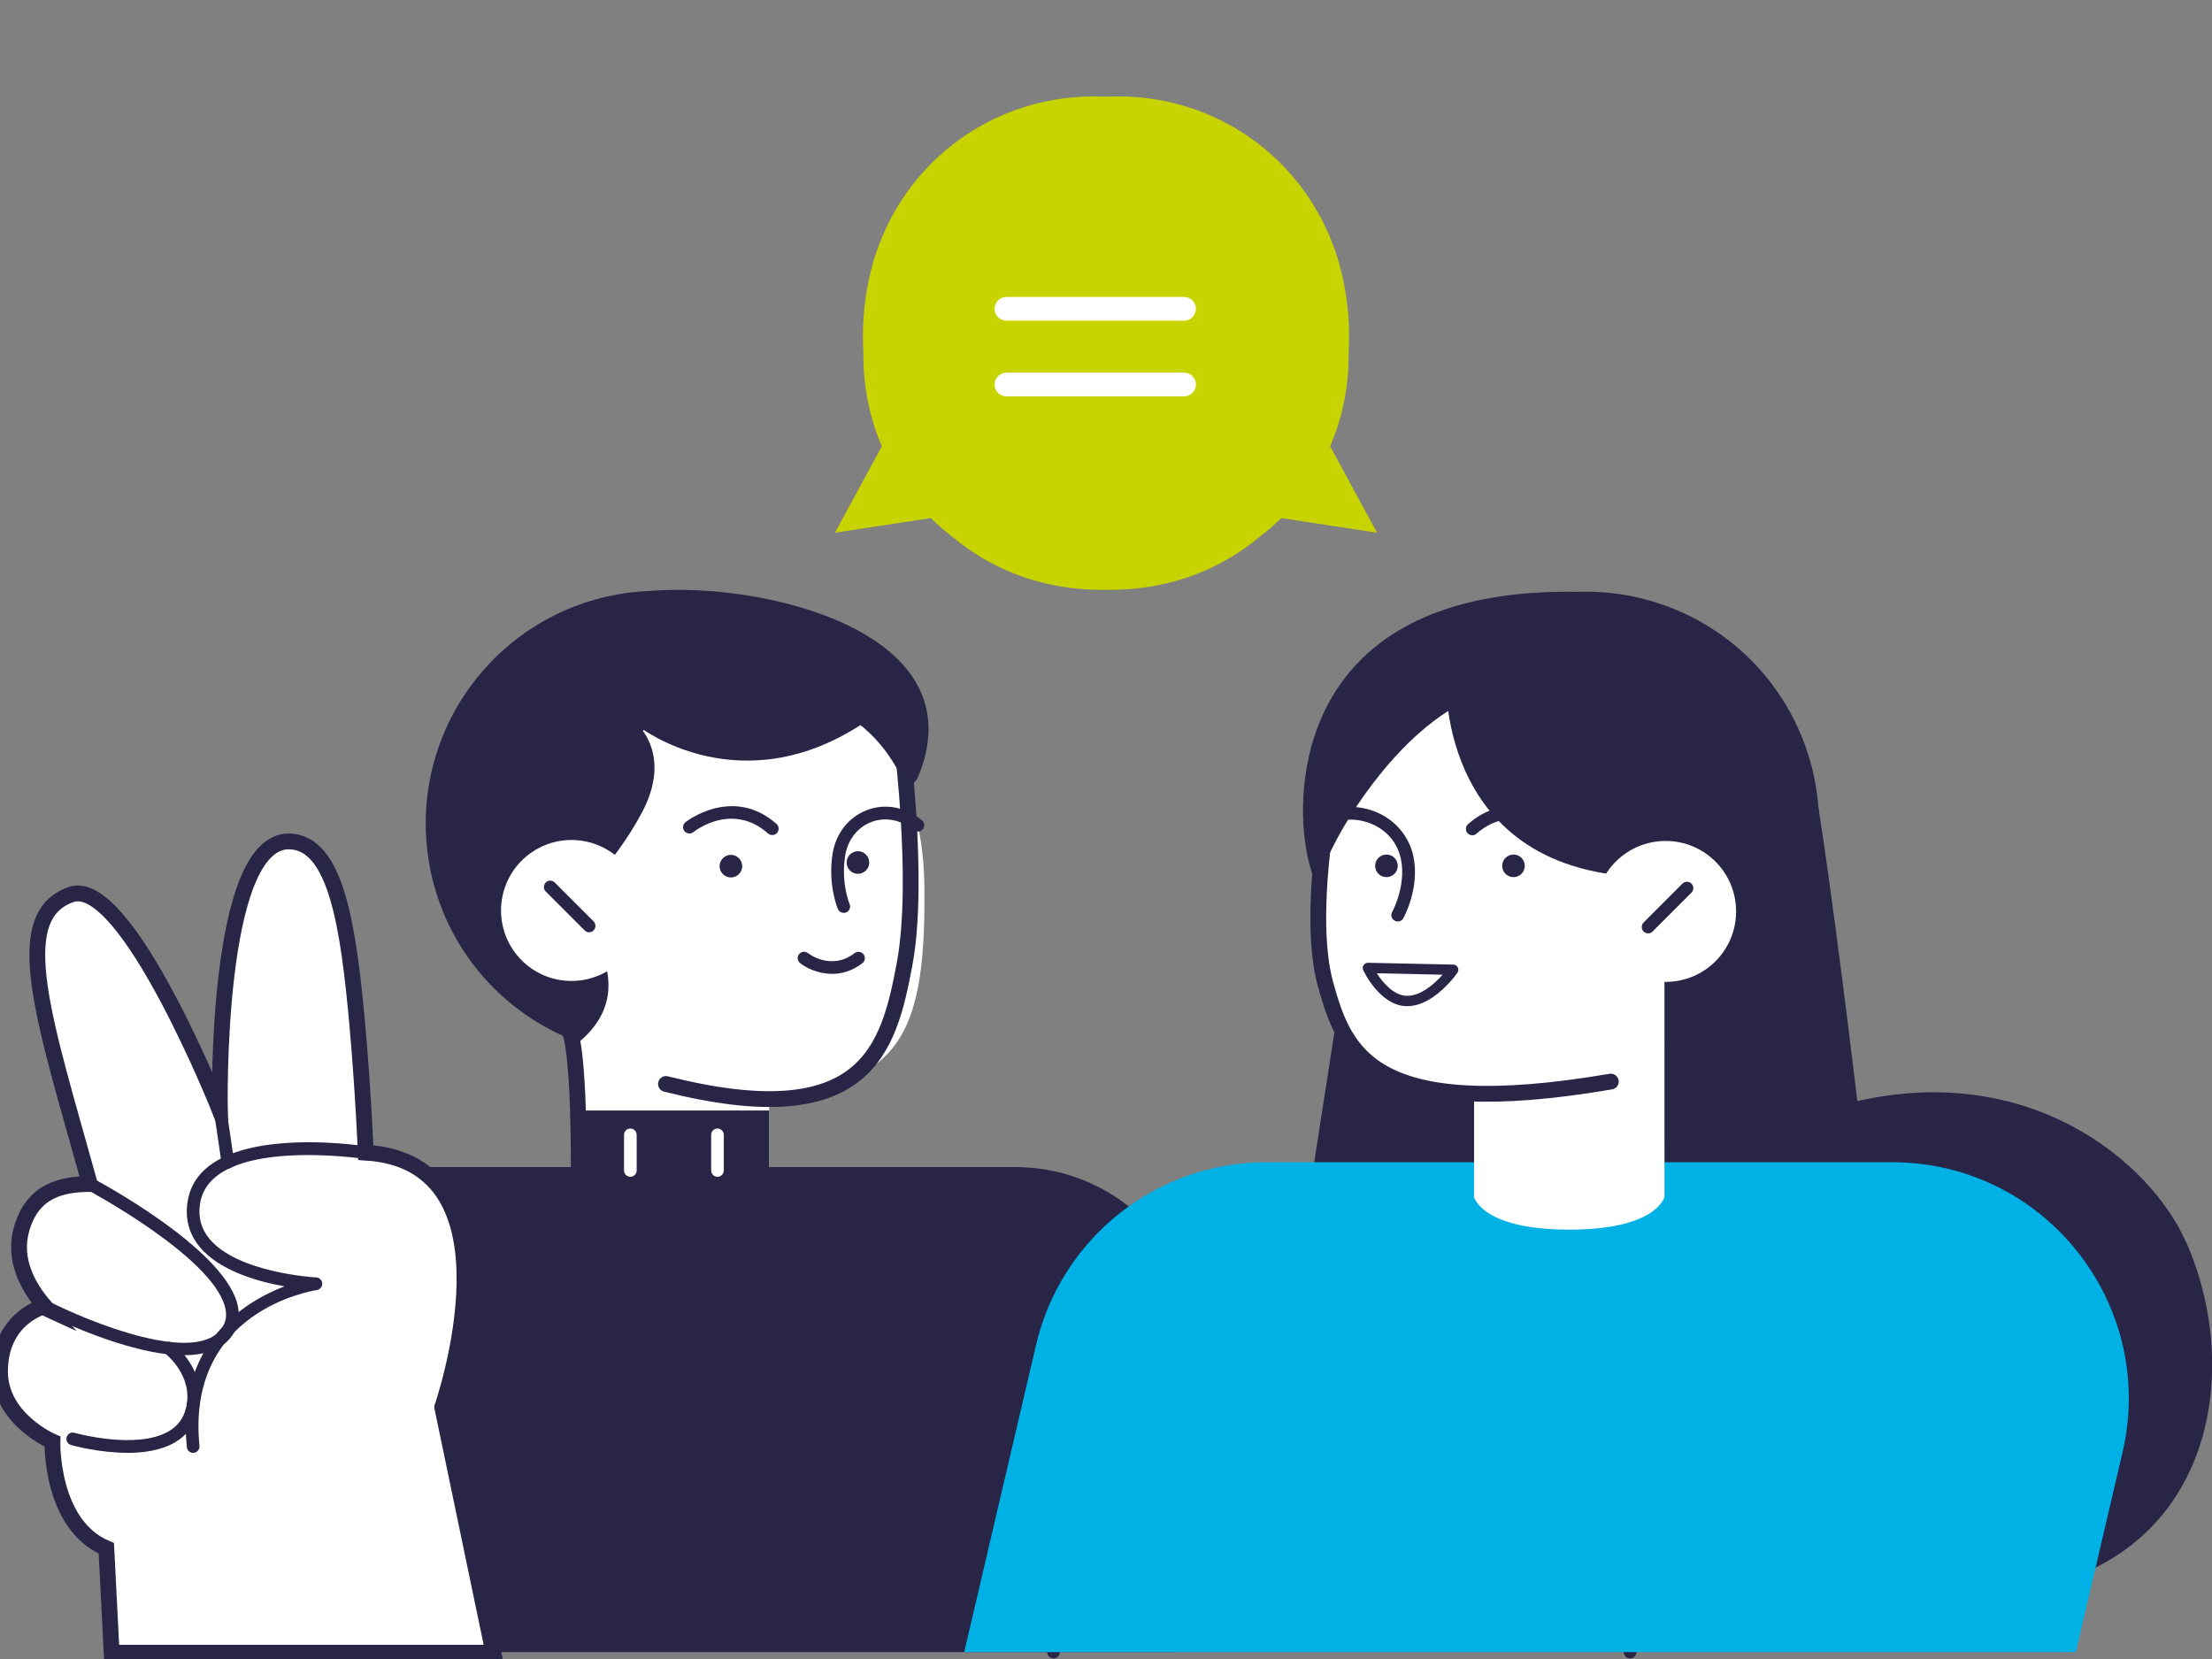 <svg xmlns="http://www.w3.org/2000/svg" id="Calque_1" viewBox="0 0 280 210"><rect x="0" y="0" width="280" height="210" fill="#808080" stroke="none"/><defs><style>.cls-1{fill:#00b1e6;}.cls-2,.cls-3{fill:#fff;}.cls-4{fill:#c8d400;}.cls-5{fill:#282547;}.cls-3,.cls-6{stroke:#282547;stroke-miterlimit:10;stroke-width:2px;}.cls-6,.cls-7{fill:none;stroke-linecap:round;}.cls-7{stroke:#fff;stroke-linejoin:round;stroke-width:3px;}</style></defs><path class="cls-5" d="M206.34,209.93c-.06,0-.12,0-.18-.02-.43-.1-.7-.53-.6-.96l4.5-19.47c.1-.43,.53-.7,.96-.6,.43,.1,.7,.53,.6,.96l-4.5,19.47c-.09,.37-.42,.62-.78,.62Z"></path><path class="cls-5" d="M141.38,196.79c-.44,0-.8-.36-.8-.8v-6.33c0-.44,.36-.8,.8-.8,.44,0,.8,.36,.8,.8v6.33c0,.44-.36,.8-.8,.8h0Z"></path><path class="cls-5" d="M133.36,209.93c-.05,0-.1,0-.16-.02-.44-.09-.72-.51-.63-.94,1.06-5.36,4.01-10.2,8.31-13.62,.35-.28,.85-.22,1.13,.13,.28,.35,.22,.85-.13,1.13-4.01,3.18-6.75,7.68-7.73,12.67-.08,.38-.41,.65-.79,.65Z"></path><path class="cls-5" d="M276.71,157.23c-4.51-10.2-19.74-22.81-41.6-17.85-1.36-11.3-3.96-32.1-5.76-42.28l-19.04,13.92,.39,36.09s-3.17,33.36,2.34,41.34c8.82,12.76,29.41,14.76,41.48,13.15,25.46-3.39,29.61-27.62,22.21-44.38Z"></path><rect class="cls-2" x="73.26" y="123.57" width="24.1" height="27.66"></rect><circle class="cls-5" cx="200.79" cy="104.36" r="29.46" transform="translate(28.04 250.54) rotate(-67.7)"></circle><path class="cls-5" d="M171.97,111.02l-6.13,39.41,27.96-3.32s-3-35.63-5.56-50.01l-16.27,13.92Z"></path><path class="cls-5" d="M21.7,172.71l-6.74,36.42H148.69l2.97-36.27c1.11-13.54-9.58-25.13-23.16-25.13H51.74c-14.73,0-27.36,10.51-30.04,24.99Z"></path><path class="cls-1" d="M262.76,209.13l5.91-25.26c4.39-18.78-9.86-36.75-29.15-36.75h-79.22c-13.9,0-25.98,9.58-29.15,23.11l-9.1,38.9h140.7Z"></path><path class="cls-5" d="M82.31,74.81l7.65,22.27s24.04,6.58,26.25,1.26c7.66-18.41-19.74-24.75-33.9-23.53Z"></path><rect class="cls-5" x="73.26" y="140.57" width="24.1" height="10.66"></rect><circle class="cls-5" cx="83.35" cy="104.25" r="29.46" transform="translate(-12 10.85) rotate(-6.95)"></circle><path class="cls-2" d="M117.01,112.13c.25,20.67-3.7,26.63-25.47,26.63-11.69,0-18.29-6.81-18.29-6.81,0,0-4.19-42.63,18.51-44.47,17.26-1.4,25.07,9.28,25.25,24.65Z"></path><circle class="cls-5" cx="92.52" cy="109.64" r="1.43"></circle><circle class="cls-5" cx="108.6" cy="109.18" r="1.43"></circle><path class="cls-5" d="M97.75,105.7c-.19,0-.38-.07-.53-.2-4.54-4.01-9.25-.33-9.45-.17-.35,.28-.85,.22-1.13-.13-.28-.35-.22-.85,.13-1.13,.06-.05,5.97-4.67,11.52,.22,.33,.29,.36,.8,.07,1.14-.16,.18-.38,.27-.6,.27Z"></path><path class="cls-5" d="M106.8,115.55c-.31,0-.61-.18-.74-.49-.05-.12-1.3-3.1-.66-7.04,.42-2.55,2.03-4.59,4.33-5.47,2.32-.89,4.85-.42,6.96,1.28,.35,.28,.4,.79,.12,1.13-.28,.35-.78,.4-1.13,.12-1.65-1.33-3.61-1.7-5.38-1.03-1.75,.67-2.99,2.25-3.31,4.23-.57,3.49,.54,6.12,.55,6.15,.18,.41-.01,.88-.42,1.06-.1,.04-.21,.07-.32,.07Z"></path><path class="cls-5" d="M72,114.65s5.5-4.73,9.26-11.8c3.76-7.07-.34-10.85-.34-10.85,0,0,12.94,10.13,28.85-.78l-11-10.15h-22.87l-7.62,14.48-8.74,20.49,13.71,15.9c9.17-7.61-1.25-17.3-1.25-17.3Z"></path><circle class="cls-2" cx="72.34" cy="115.24" r="8.92" transform="translate(-53 168.19) rotate(-80.78)"></circle><path class="cls-5" d="M74.57,118.01c-.21,0-.41-.08-.57-.24l-4.92-4.92c-.31-.31-.31-.82,0-1.14s.82-.31,1.14,0l4.92,4.92c.31,.31,.31,.82,0,1.14-.16,.16-.36,.24-.57,.24Z"></path><path class="cls-5" d="M165.12,105.94c1.49,13.28,12.38,19.35,18.26,15.69,2.37-1.48,16.58-46.71,16.58-46.71-33.42-.71-35.89,21.69-34.84,31.02Z"></path><path class="cls-2" d="M210.69,123.99h-24.1v27.51s.91,4.15,12.05,4.15,12.05-4.15,12.05-4.15v-27.51Z"></path><path class="cls-2" d="M166.85,112.46c0,3.93,.18,7.32,.61,10.22,1.84,12.39,8.27,16.1,25.18,16.1,13.99,0,18.06-6.66,18.06-6.66l-1.19-11.01s5.02-32.03-17.7-33.6c-12.48-.86-24.95,20.68-24.95,24.95Z"></path><circle class="cls-5" cx="191.58" cy="109.6" r="1.43"></circle><circle class="cls-5" cx="175.5" cy="109.6" r="1.43"></circle><path class="cls-5" d="M186.36,105.73c-.22,0-.44-.09-.6-.27-.29-.33-.26-.84,.07-1.14,5.54-4.9,11.46-.27,11.52-.22,.35,.28,.4,.78,.13,1.13-.28,.35-.78,.4-1.13,.13-.2-.16-4.93-3.82-9.45,.17-.15,.14-.34,.2-.53,.2Z"></path><path class="cls-5" d="M176.92,116.64c-.13,0-.27-.03-.39-.1-.39-.22-.53-.71-.31-1.09,.02-.03,1.82-3.35,1.11-6.72-.5-2.38-2.27-4.17-4.74-4.78-2.05-.51-4.06-.02-5.12,1.25-.28,.34-.79,.39-1.13,.1-.34-.28-.39-.79-.1-1.13,1.47-1.77,4.06-2.45,6.74-1.78,3.03,.75,5.31,3.06,5.93,6.01,.84,3.98-1.19,7.68-1.28,7.84-.15,.26-.42,.41-.7,.41Z"></path><path class="cls-5" d="M199.96,81.07l-16.9,5.05s-1.07,25.53,27.25,24.9l19.04-13.92-29.39-16.03Z"></path><path class="cls-2" d="M219.76,115.37c0-4.93-3.99-8.92-8.92-8.92s-8.92,3.99-8.92,8.92,3.99,8.92,8.92,8.92c4.93,0,8.92-3.99,8.92-8.92Z"></path><path class="cls-5" d="M208.62,118.15c-.21,0-.41-.08-.57-.24-.31-.31-.31-.82,0-1.14l4.92-4.92c.31-.31,.82-.31,1.14,0s.31,.82,0,1.14l-4.92,4.92c-.16,.16-.36,.24-.57,.24Z"></path><path class="cls-5" d="M177.95,127.36c-3.3-.14-5.31-4.38-5.39-4.56-.1-.2-.08-.44,.05-.63,.12-.19,.33-.3,.56-.3l10.79,.23c.24,0,.46,.14,.57,.36,.11,.21,.09,.47-.04,.67-.08,.11-1.31,1.87-3.09,3.08-1.01,.69-2.19,1.2-3.44,1.15Zm-3.67-4.16c.77,1.2,2.14,2.79,3.73,2.85,1.83,.08,3.61-1.56,4.6-2.67l-8.33-.18Z"></path><path class="cls-5" d="M105.3,123.27c-1.74,0-3.24-.73-4.02-1.36-.35-.28-.41-.78-.13-1.13,.28-.35,.78-.41,1.13-.13,.12,.1,2.94,2.25,5.9,0,.35-.27,.86-.2,1.13,.15,.27,.35,.2,.86-.15,1.13-1.3,.99-2.64,1.35-3.85,1.35Z"></path><path class="cls-2" d="M79.79,148.96c-.44,0-.8-.36-.8-.8v-4.51c0-.44,.36-.8,.8-.8s.8,.36,.8,.8v4.51c0,.44-.36,.8-.8,.8Z"></path><path class="cls-2" d="M90.82,148.96c-.44,0-.8-.36-.8-.8v-4.51c0-.44,.36-.8,.8-.8s.8,.36,.8,.8v4.51c0,.44-.36,.8-.8,.8Z"></path><path class="cls-3" d="M55.98,178.12s10.73-30.96-9.68-32.22c0,0-.31-7.64-1.06-16.06-1.13-12.63-2.71-23.21-8.61-23.33-9.49-.19-8.8,34.07-8.8,34.07,0,0-11.84-29.77-18.82-27.35-8.02,2.77-3.36,16.05,2.36,36.64-3.54,.03-7.25,.8-8.64,5.72-1.1,3.91,.84,7.36,2.92,9.76C5.63,165.34,0,166.77,0,173.61c0,6.03,6.64,8.87,6.64,8.87,0,0-.29,10.52,6.82,13.51l.67,13.21H62.45l-6.47-31.07Z"></path><path class="cls-5" d="M62.45,210c-.37,0-.71-.26-.79-.64l-6.47-31.07c-.03-.14-.02-.29,.03-.43,.06-.18,6.03-17.72,.25-26.39-1.94-2.9-5.04-4.51-9.22-4.76-.44-.03-.78-.41-.75-.85,.03-.44,.41-.78,.85-.75,4.71,.29,8.23,2.13,10.46,5.48,5.93,8.9,.73,25.42,0,27.59l6.43,30.86c.09,.43-.19,.86-.62,.95-.06,.01-.11,.02-.16,.02Z"></path><path class="cls-5" d="M24.45,183.91c-.41,0-.76-.31-.8-.72-1.31-13.06,7.15-18.36,12.36-20.36-3.46-.62-8.31-2.01-10.78-5.05-1.32-1.63-1.82-3.55-1.48-5.7,1.61-10.12,21.81-7.1,22.66-6.97,.44,.07,.74,.48,.67,.92-.07,.44-.48,.74-.92,.67-.19-.03-19.47-2.91-20.83,5.63-.27,1.7,.1,3.15,1.14,4.43,3.55,4.38,13.46,4.94,13.56,4.94,.41,.02,.74,.35,.76,.76,.02,.41-.28,.77-.68,.84-.68,.1-16.57,2.69-14.86,19.72,.04,.44-.28,.84-.72,.88-.03,0-.05,0-.08,0Z"></path><path class="cls-5" d="M23.3,171.55c-7.25,0-17.45-5.19-18.04-5.49-.4-.2-.55-.69-.35-1.08,.2-.39,.69-.55,1.08-.35,5.18,2.67,19.28,8.45,22.24,3.25,.43-.75,.5-1.6,.22-2.57-1.86-6.41-17.32-14.65-17.48-14.74-.39-.21-.54-.69-.34-1.09,.21-.39,.7-.54,1.09-.34,.66,.35,16.22,8.65,18.27,15.71,.41,1.4,.28,2.68-.36,3.82-1.2,2.11-3.55,2.87-6.34,2.87Z"></path><path class="cls-5" d="M16.1,183.9c-3.59,0-6.9-.93-7.11-.99-.43-.12-.67-.57-.55-.99,.12-.43,.57-.68,.99-.55,.08,.02,7.82,2.18,11.9-.18,1.17-.68,1.89-1.64,2.21-2.95,1.01-4.06-2.52-6.83-2.68-6.94-.35-.27-.42-.77-.15-1.13,.27-.35,.77-.42,1.13-.15,.19,.14,4.53,3.5,3.26,8.61-.43,1.73-1.43,3.06-2.97,3.96-1.73,1-3.93,1.32-6.03,1.32Z"></path><path class="cls-5" d="M28.84,147.92c-.41,0-.76-.31-.8-.72l-1.02-6.94c-.04-.44,.28-.84,.72-.88,.45-.05,.84,.28,.88,.72l1.02,6.94c.04,.44-.28,.84-.72,.88-.03,0-.05,0-.08,0Z"></path><path class="cls-6" d="M72.11,130.61s1.15,1.66,1.15,17.11"></path><path class="cls-4" d="M162.18,65.58l12.13,1.85-5.94-10.94c1.65-3.83,2.38-7.82,2.34-11.77,.19-3.25-.06-6.54-.78-9.74-3.15-13.96-15.58-23.46-29.93-22.74-14.35-.71-26.78,8.79-29.93,22.74-.72,3.2-.97,6.49-.78,9.74-.04,3.95,.7,7.94,2.34,11.77l-5.94,10.94,12.13-1.85c.95,.93,1.96,1.8,3.02,2.6,1.49,1.22,3.12,2.3,4.89,3.22,4.41,2.3,9.34,3.34,14.27,3.26,4.93,.07,9.86-.97,14.27-3.26,1.77-.92,3.39-2,4.89-3.22,1.06-.8,2.07-1.67,3.02-2.6Z"></path><line class="cls-7" x1="127.4" y1="39.09" x2="149.88" y2="39.09"></line><line class="cls-7" x1="127.4" y1="48.67" x2="149.88" y2="48.67"></line><path class="cls-6" d="M168.47,100.42s-3.1,15.45-.67,24.21,5.83,17.44,36.1,12.28"></path><path class="cls-6" d="M113.94,92.18s2.59,19.07,.56,29.88c-2.03,10.82-4.87,21.53-30.2,15.15"></path></svg>